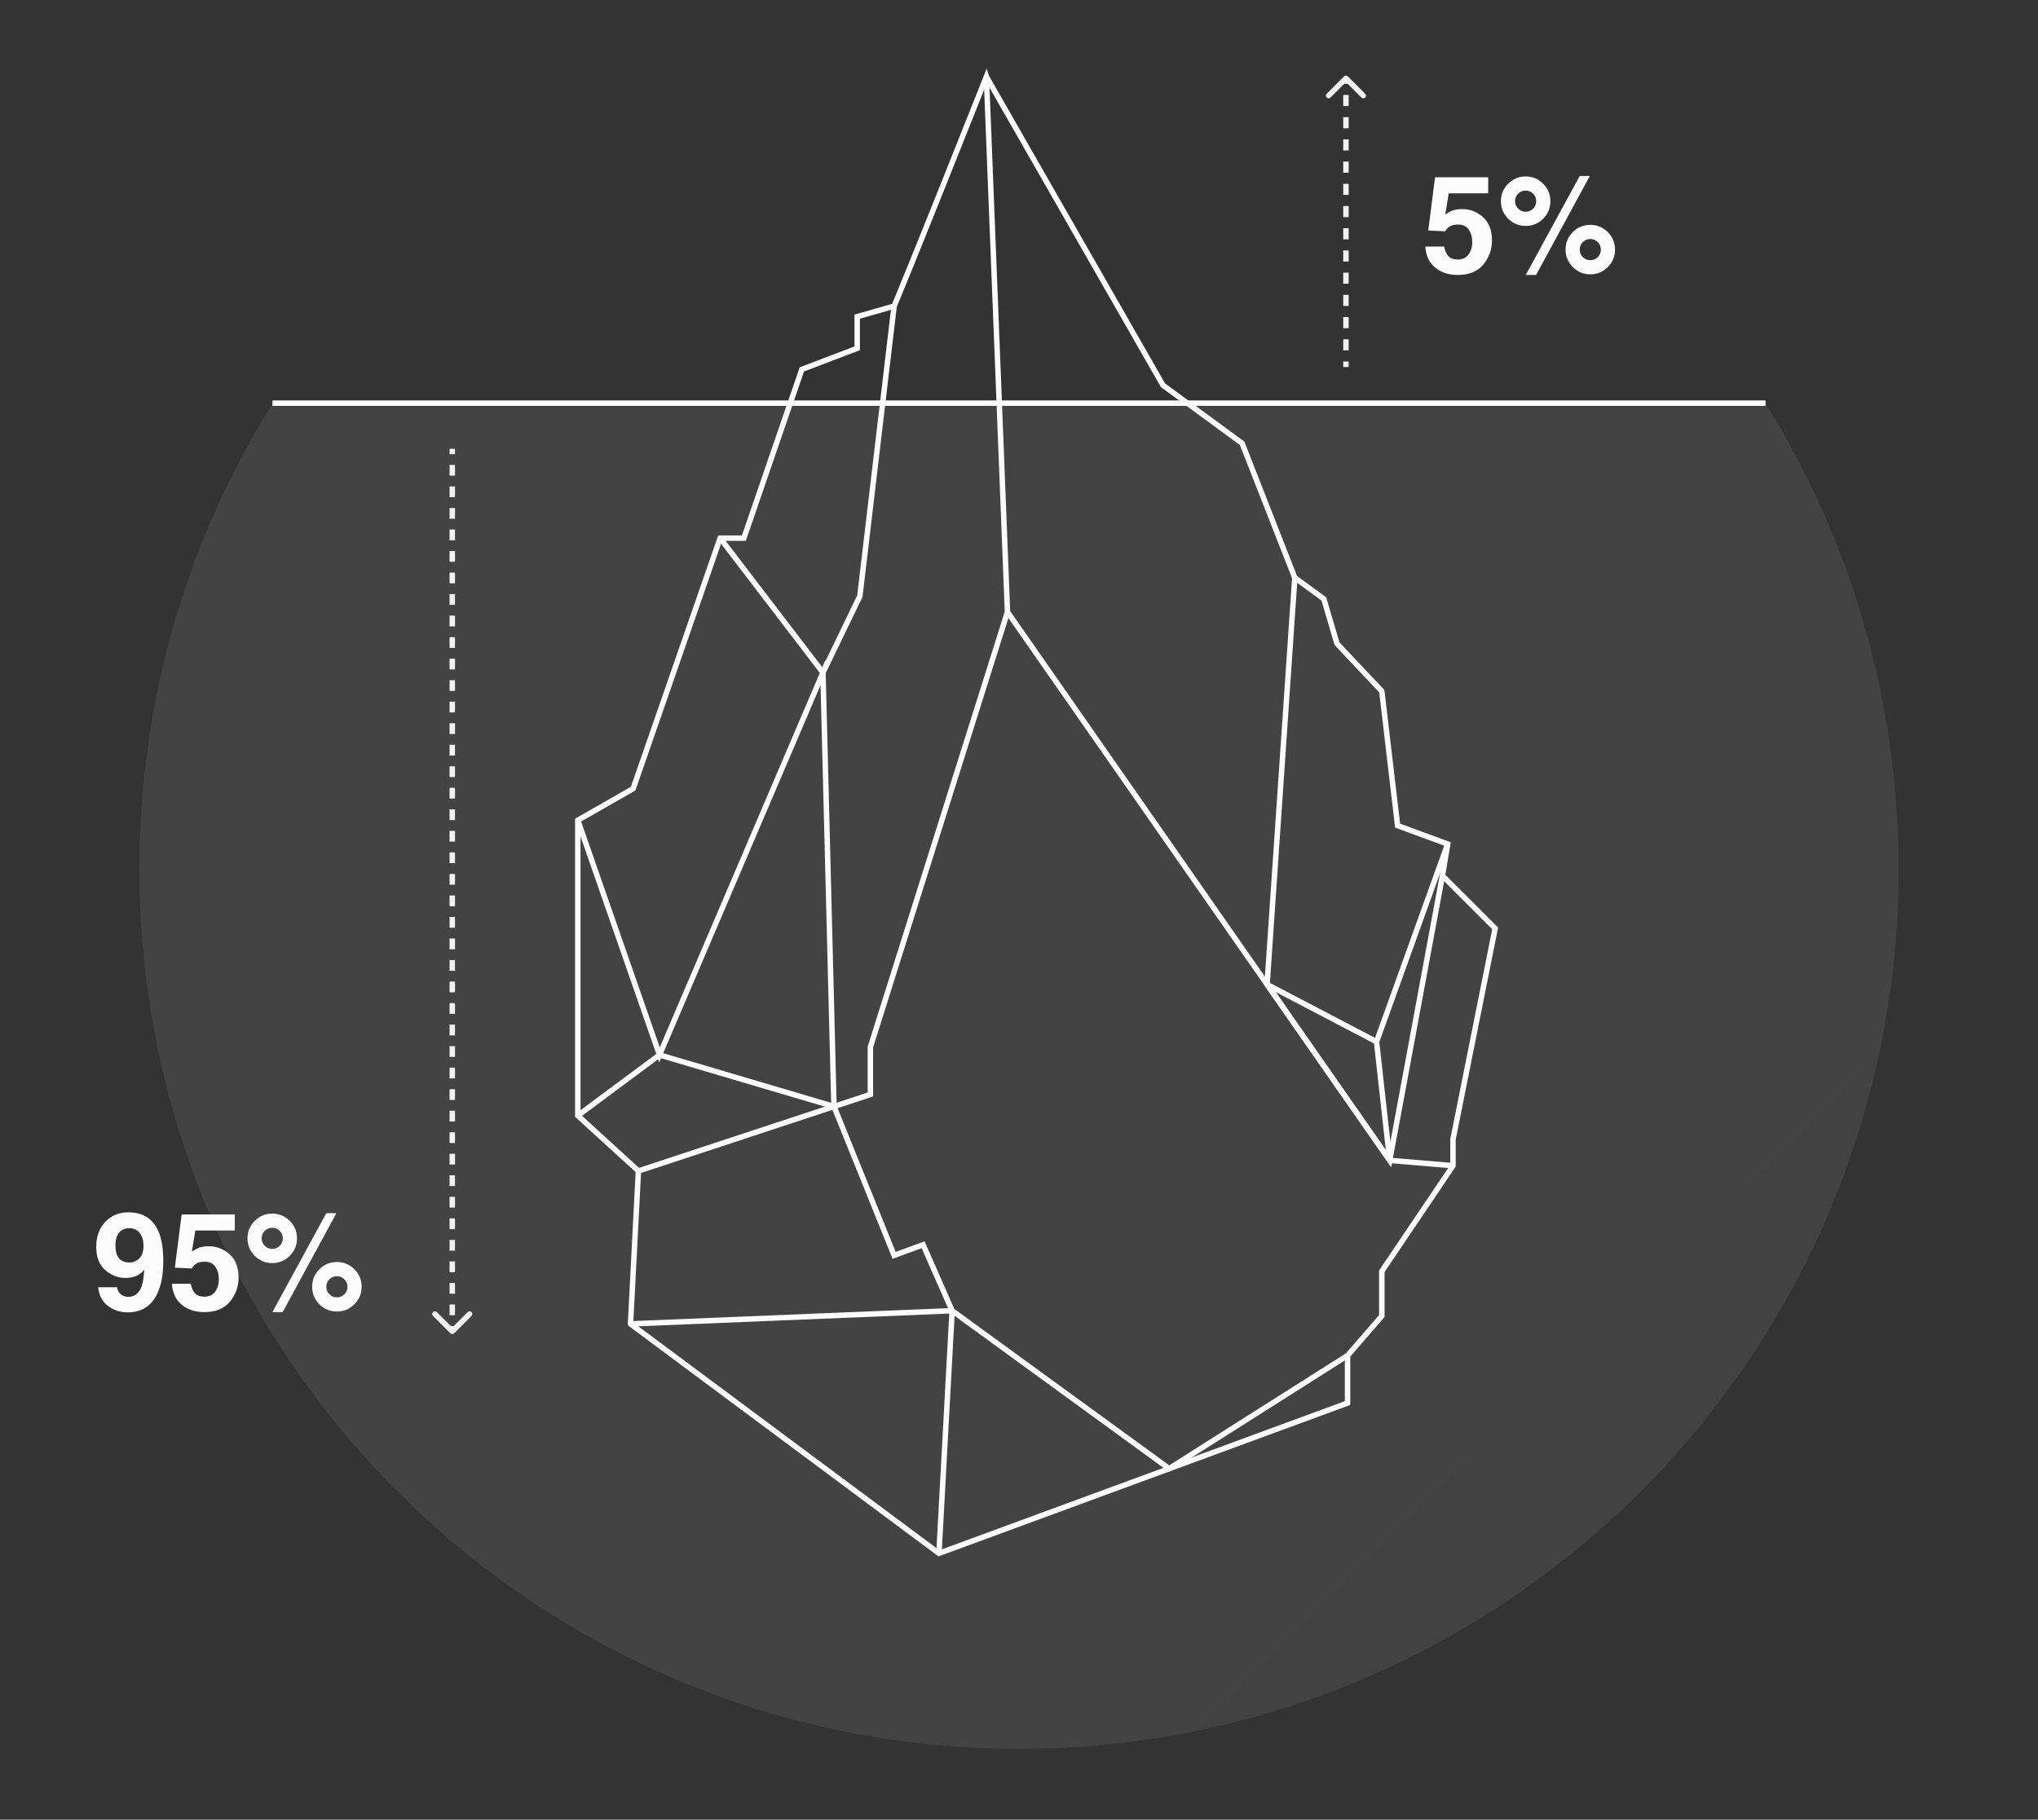 <svg xmlns="http://www.w3.org/2000/svg" width="374" height="334" viewBox="0 0 374 334" fill="none"><rect x="0" y="0" width="374" height="334" fill="#333333" stroke="none"/><path d="M348.415 159.512C348.415 248.695 276.145 320.996 187 320.996C97.855 320.996 25.585 248.695 25.585 159.512C25.585 128.303 34.432 99.163 49.763 74.466H324.237C339.568 99.163 348.415 128.303 348.415 159.512Z" fill="url(#paint0_linear_0_4718)" fill-opacity="0.08"></path><path d="M181.014 14.077C166.984 49.409 164.082 56.185 164.082 56.185L157.309 58.122V63.928L147.151 67.802L136.51 98.776H132.155L116.189 144.754L106.031 150.559V204.767L117.16 214.929L115.706 243.002L172.309 285.11L247.292 257.526V248.812L253.583 241.553V233.327L266.643 213.968V209.129L274.382 170.411L264.707 160.732L265.672 154.926L256.48 151.54L253.578 126.859L245.356 118.145L242.937 109.92L237.617 106.046L227.942 81.365L213.429 70.719L181.019 14.092L181.014 14.077Z" stroke="#FCFCFC" stroke-miterlimit="10"></path><path d="M181.014 14.077L184.886 112.325L159.727 192.18V200.888L117.16 214.924" stroke="#FCFCFC" stroke-miterlimit="10"></path><path d="M184.886 112.325L255.031 212.987L266.643 213.958" stroke="#FCFCFC" stroke-miterlimit="10"></path><path d="M164.082 56.18L157.796 109.417L151.023 123.453L132.155 98.772" stroke="#FCFCFC" stroke-miterlimit="10"></path><path d="M115.706 242.996L174.728 240.577L214.552 269.559L247.292 248.802" stroke="#FCFCFC" stroke-miterlimit="10"></path><path d="M237.617 106.031L232.525 180.696L255.031 212.987L264.707 160.722" stroke="#FCFCFC" stroke-miterlimit="10"></path><path d="M265.672 154.911L252.613 191.209L255.031 212.987" stroke="#FCFCFC" stroke-miterlimit="10"></path><path d="M252.613 191.209L232.525 180.696" stroke="#FCFCFC" stroke-miterlimit="10"></path><path d="M153.045 203.094L164.082 230.414L169.403 228.477L174.728 240.577L172.309 285.1" stroke="#FCFCFC" stroke-miterlimit="10"></path><path d="M106.031 150.559L121.027 193.628L151.023 123.453L153.045 203.094L121.027 193.628L106.031 204.762" stroke="#FCFCFC" stroke-miterlimit="10"></path><path d="M50 74L324 74" stroke="#FCFCFC"></path><path d="M267.561 41.211C267.138 41.211 266.772 41.264 266.463 41.37C265.918 41.565 265.507 41.927 265.23 42.456L262.105 42.31L263.35 32.532H273.103V35.486H265.865L265.23 39.355C265.767 39.005 266.186 38.774 266.487 38.66C266.992 38.472 267.606 38.379 268.33 38.379C269.795 38.379 271.073 38.871 272.163 39.856C273.254 40.841 273.799 42.273 273.799 44.153C273.799 45.789 273.274 47.249 272.225 48.535C271.175 49.821 269.604 50.464 267.513 50.464C265.828 50.464 264.445 50.012 263.362 49.109C262.28 48.206 261.678 46.924 261.556 45.264H265.022C265.161 46.02 265.425 46.606 265.816 47.022C266.206 47.428 266.776 47.632 267.525 47.632C268.387 47.632 269.043 47.331 269.49 46.728C269.946 46.118 270.174 45.353 270.174 44.434C270.174 43.53 269.962 42.769 269.539 42.151C269.116 41.524 268.457 41.211 267.561 41.211ZM287.301 45.813C287.301 44.552 287.745 43.477 288.632 42.59C289.519 41.711 290.589 41.272 291.842 41.272C293.096 41.272 294.166 41.715 295.053 42.602C295.94 43.49 296.383 44.56 296.383 45.813C296.383 47.066 295.94 48.136 295.053 49.023C294.166 49.91 293.096 50.354 291.842 50.354C290.589 50.354 289.519 49.91 288.632 49.023C287.745 48.136 287.301 47.066 287.301 45.813ZM276.767 40.137C275.88 39.25 275.436 38.179 275.436 36.926C275.436 35.673 275.88 34.603 276.767 33.716C277.654 32.829 278.724 32.385 279.977 32.385C281.23 32.385 282.301 32.829 283.188 33.716C284.075 34.603 284.518 35.673 284.518 36.926C284.518 38.179 284.075 39.25 283.188 40.137C282.309 41.024 281.239 41.467 279.977 41.467C278.724 41.467 277.654 41.024 276.767 40.137ZM281.894 50.464H280.002L289.901 32.3H291.757L281.894 50.464ZM290.475 47.18C290.85 47.563 291.305 47.754 291.842 47.754C292.379 47.754 292.835 47.567 293.21 47.192C293.592 46.81 293.783 46.35 293.783 45.813C293.783 45.276 293.592 44.82 293.21 44.446C292.835 44.063 292.379 43.872 291.842 43.872C291.305 43.872 290.845 44.063 290.463 44.446C290.089 44.82 289.901 45.276 289.901 45.813C289.901 46.35 290.093 46.806 290.475 47.18ZM278.61 38.294C278.984 38.676 279.44 38.867 279.977 38.867C280.514 38.867 280.97 38.68 281.344 38.306C281.727 37.923 281.918 37.463 281.918 36.926C281.918 36.389 281.727 35.933 281.344 35.559C280.97 35.177 280.514 34.985 279.977 34.985C279.44 34.985 278.98 35.177 278.598 35.559C278.223 35.933 278.036 36.389 278.036 36.926C278.036 37.463 278.227 37.919 278.61 38.294Z" fill="#FCFCFC"></path><path d="M23.407 240.883C22.081 240.883 20.889 240.492 19.831 239.711C18.773 238.922 18.167 237.774 18.012 236.269H21.479C21.56 236.789 21.78 237.213 22.138 237.538C22.496 237.864 22.972 238.026 23.566 238.026C24.714 238.026 25.519 237.392 25.983 236.122C26.235 235.422 26.394 234.401 26.459 233.058C26.142 233.457 25.804 233.762 25.446 233.974C24.795 234.364 23.994 234.56 23.041 234.56C21.633 234.56 20.384 234.075 19.294 233.107C18.203 232.13 17.658 230.727 17.658 228.896C17.658 226.999 18.203 225.465 19.294 224.293C20.392 223.113 21.817 222.523 23.566 222.523C26.26 222.523 28.107 223.716 29.108 226.1C29.678 227.451 29.963 229.229 29.963 231.435C29.963 233.575 29.69 235.361 29.145 236.793C28.103 239.52 26.191 240.883 23.407 240.883ZM22.187 225.929C21.52 226.45 21.186 227.333 21.186 228.578C21.186 229.628 21.397 230.417 21.821 230.946C22.252 231.467 22.911 231.728 23.798 231.728C24.278 231.728 24.73 231.589 25.153 231.312C25.942 230.808 26.337 229.933 26.337 228.688C26.337 227.687 26.101 226.894 25.629 226.308C25.165 225.722 24.526 225.429 23.713 225.429C23.119 225.429 22.61 225.596 22.187 225.929ZM37.544 231.581C37.121 231.581 36.755 231.634 36.446 231.74C35.901 231.935 35.49 232.297 35.213 232.826L32.088 232.68L33.333 222.902H43.086V225.856H35.848L35.213 229.726C35.75 229.376 36.169 229.144 36.47 229.03C36.975 228.843 37.589 228.749 38.313 228.749C39.778 228.749 41.056 229.241 42.147 230.226C43.237 231.211 43.782 232.643 43.782 234.523C43.782 236.159 43.257 237.619 42.208 238.905C41.158 240.191 39.587 240.834 37.496 240.834C35.811 240.834 34.428 240.382 33.345 239.479C32.263 238.576 31.661 237.294 31.539 235.634H35.005C35.144 236.391 35.408 236.977 35.799 237.392C36.19 237.799 36.759 238.002 37.508 238.002C38.37 238.002 39.026 237.701 39.473 237.099C39.929 236.488 40.157 235.723 40.157 234.804C40.157 233.9 39.945 233.139 39.522 232.521C39.099 231.894 38.44 231.581 37.544 231.581ZM57.284 236.183C57.284 234.922 57.728 233.847 58.615 232.96C59.502 232.082 60.572 231.642 61.825 231.642C63.079 231.642 64.149 232.086 65.036 232.973C65.923 233.86 66.366 234.93 66.366 236.183C66.366 237.436 65.923 238.507 65.036 239.394C64.149 240.281 63.079 240.724 61.825 240.724C60.572 240.724 59.502 240.281 58.615 239.394C57.728 238.507 57.284 237.436 57.284 236.183ZM46.75 230.507C45.863 229.62 45.419 228.55 45.419 227.296C45.419 226.043 45.863 224.973 46.75 224.086C47.637 223.199 48.707 222.755 49.96 222.755C51.213 222.755 52.284 223.199 53.171 224.086C54.058 224.973 54.501 226.043 54.501 227.296C54.501 228.55 54.058 229.62 53.171 230.507C52.292 231.394 51.222 231.837 49.96 231.837C48.707 231.837 47.637 231.394 46.75 230.507ZM51.877 240.834H49.985L59.885 222.67H61.74L51.877 240.834ZM60.458 237.55C60.833 237.933 61.288 238.124 61.825 238.124C62.362 238.124 62.818 237.937 63.193 237.562C63.575 237.18 63.766 236.72 63.766 236.183C63.766 235.646 63.575 235.19 63.193 234.816C62.818 234.433 62.362 234.242 61.825 234.242C61.288 234.242 60.828 234.433 60.446 234.816C60.072 235.19 59.885 235.646 59.885 236.183C59.885 236.72 60.076 237.176 60.458 237.55ZM48.593 228.664C48.967 229.046 49.423 229.237 49.96 229.237C50.497 229.237 50.953 229.05 51.327 228.676C51.71 228.293 51.901 227.833 51.901 227.296C51.901 226.759 51.71 226.304 51.327 225.929C50.953 225.547 50.497 225.355 49.96 225.355C49.423 225.355 48.963 225.547 48.581 225.929C48.206 226.304 48.019 226.759 48.019 227.296C48.019 227.833 48.211 228.289 48.593 228.664Z" fill="#FCFCFC"></path><path d="M247.354 14.017C247.158 13.821 246.842 13.821 246.646 14.017L243.464 17.198C243.269 17.394 243.269 17.71 243.464 17.906C243.66 18.101 243.976 18.101 244.172 17.906L247 15.077L249.828 17.906C250.024 18.101 250.34 18.101 250.536 17.906C250.731 17.71 250.731 17.394 250.536 17.198L247.354 14.017ZM247 14.37L246.5 14.37L246.5 15.389L247 15.389L247.5 15.389L247.5 14.37L247 14.37ZM247 17.428L246.5 17.428L246.5 19.466L247 19.466L247.5 19.466L247.5 17.428L247 17.428ZM247 21.505L246.5 21.505L246.5 23.543L247 23.543L247.5 23.543L247.5 21.505L247 21.505ZM247 25.582L246.5 25.582L246.5 27.62L247 27.62L247.5 27.62L247.5 25.582L247 25.582ZM247 29.659L246.5 29.659L246.5 31.697L247 31.697L247.5 31.697L247.5 29.659L247 29.659ZM247 33.736L246.5 33.736L246.5 35.774L247 35.774L247.5 35.774L247.5 33.736L247 33.736ZM247 37.812L246.5 37.812L246.5 39.851L247 39.851L247.5 39.851L247.5 37.812L247 37.812ZM247 41.889L246.5 41.889L246.5 43.928L247 43.928L247.5 43.928L247.5 41.889L247 41.889ZM247 45.966L246.5 45.966L246.5 48.005L247 48.005L247.5 48.005L247.5 45.966L247 45.966ZM247 50.043L246.5 50.043L246.5 52.082L247 52.082L247.5 52.082L247.5 50.043L247 50.043ZM247 54.12L246.5 54.12L246.5 56.159L247 56.159L247.5 56.159L247.5 54.12L247 54.12ZM247 58.197L246.5 58.197L246.5 60.236L247 60.236L247.5 60.236L247.5 58.197L247 58.197ZM247 62.274L246.5 62.274L246.5 64.312L247 64.312L247.5 64.312L247.5 62.274L247 62.274ZM247 66.351L246.5 66.351L246.5 67.37L247 67.37L247.5 67.37L247.5 66.351L247 66.351Z" fill="#F1F1F1"></path><path d="M82.646 244.724C82.842 244.919 83.158 244.919 83.354 244.724L86.535 241.542C86.731 241.346 86.731 241.03 86.535 240.835C86.34 240.639 86.024 240.639 85.828 240.835L83 243.663L80.172 240.835C79.976 240.639 79.66 240.639 79.465 240.835C79.269 241.03 79.269 241.346 79.465 241.542L82.646 244.724ZM83 244.37L83.5 244.37L83.5 243.382L83 243.382L82.5 243.382L82.5 244.37L83 244.37ZM83 241.407L83.5 241.407L83.5 239.431L83 239.431L82.5 239.431L82.5 241.407L83 241.407ZM83 237.455L83.5 237.455L83.5 235.48L83 235.48L82.5 235.48L82.5 237.455L83 237.455ZM83 233.504L83.5 233.504L83.5 231.529L83 231.529L82.5 231.529L82.5 233.504L83 233.504ZM83 229.553L83.5 229.553L83.5 227.577L83 227.577L82.5 227.577L82.5 229.553L83 229.553ZM83 225.602L83.5 225.602L83.5 223.626L83 223.626L82.5 223.626L82.5 225.602L83 225.602ZM83 221.651L83.5 221.651L83.5 219.675L83 219.675L82.5 219.675L82.5 221.651L83 221.651ZM83 217.699L83.5 217.699L83.5 215.724L83 215.724L82.5 215.724L82.5 217.699L83 217.699ZM83 213.748L83.5 213.748L83.5 211.773L83 211.773L82.5 211.773L82.5 213.748L83 213.748ZM83 209.797L83.5 209.797L83.5 207.821L83 207.821L82.5 207.821L82.5 209.797L83 209.797ZM83 205.846L83.5 205.846L83.5 203.87L83 203.87L82.5 203.87L82.5 205.846L83 205.846ZM83 201.895L83.5 201.895L83.5 199.919L83 199.919L82.5 199.919L82.5 201.895L83 201.895ZM83 197.943L83.5 197.943L83.5 195.968L83 195.968L82.5 195.968L82.5 197.943L83 197.943ZM83 193.992L83.5 193.992L83.5 192.016L83 192.016L82.5 192.016L82.5 193.992L83 193.992ZM83 190.041L83.5 190.041L83.5 188.065L83 188.065L82.5 188.065L82.5 190.041L83 190.041ZM83 186.09L83.5 186.09L83.5 184.114L83 184.114L82.5 184.114L82.5 186.09L83 186.09ZM83 182.138L83.5 182.138L83.5 180.163L83 180.163L82.5 180.163L82.5 182.138L83 182.138ZM83 178.187L83.5 178.187L83.5 176.212L83 176.212L82.5 176.212L82.5 178.187L83 178.187ZM83 174.236L83.5 174.236L83.5 172.26L83 172.26L82.5 172.26L82.5 174.236L83 174.236ZM83 170.285L83.5 170.285L83.5 168.309L83 168.309L82.5 168.309L82.5 170.285L83 170.285ZM83 166.334L83.5 166.334L83.5 164.358L83 164.358L82.5 164.358L82.5 166.334L83 166.334ZM83 162.382L83.5 162.382L83.5 160.407L83 160.407L82.5 160.407L82.5 162.382L83 162.382ZM83 158.431L83.5 158.431L83.5 156.456L83 156.456L82.5 156.456L82.5 158.431L83 158.431ZM83 154.48L83.5 154.48L83.5 152.504L83 152.504L82.5 152.504L82.5 154.48L83 154.48ZM83 150.529L83.5 150.529L83.5 148.553L83 148.553L82.5 148.553L82.5 150.529L83 150.529ZM83 146.577L83.5 146.577L83.5 144.602L83 144.602L82.5 144.602L82.5 146.577L83 146.577ZM83 142.626L83.5 142.626L83.5 140.651L83 140.651L82.5 140.651L82.5 142.626L83 142.626ZM83 138.675L83.5 138.675L83.5 136.699L83 136.699L82.5 136.699L82.5 138.675L83 138.675ZM83 134.724L83.5 134.724L83.5 132.748L83 132.748L82.5 132.748L82.5 134.724L83 134.724ZM83 130.773L83.5 130.773L83.5 128.797L83 128.797L82.5 128.797L82.5 130.773L83 130.773ZM83 126.821L83.5 126.821L83.5 124.846L83 124.846L82.5 124.846L82.5 126.821L83 126.821ZM83 122.87L83.5 122.87L83.5 120.895L83 120.895L82.5 120.895L82.5 122.87L83 122.87ZM83 118.919L83.5 118.919L83.5 116.943L83 116.943L82.5 116.943L82.5 118.919L83 118.919ZM83 114.968L83.5 114.968L83.5 112.992L83 112.992L82.5 112.992L82.5 114.968L83 114.968ZM83 111.017L83.5 111.017L83.5 109.041L83 109.041L82.5 109.041L82.5 111.017L83 111.017ZM83 107.065L83.5 107.065L83.5 105.09L83 105.09L82.5 105.09L82.5 107.065L83 107.065ZM83 103.114L83.5 103.114L83.5 101.138L83 101.138L82.5 101.138L82.5 103.114L83 103.114ZM83 99.163L83.5 99.163L83.5 97.187L83 97.187L82.5 97.187L82.5 99.163L83 99.163ZM83 95.212L83.5 95.212L83.5 93.236L83 93.236L82.5 93.236L82.5 95.212L83 95.212ZM83 91.26L83.5 91.26L83.5 89.285L83 89.285L82.5 89.285L82.5 91.26L83 91.26ZM83 87.309L83.5 87.309L83.5 85.334L83 85.334L82.5 85.334L82.5 87.309L83 87.309ZM83 83.358L83.5 83.358L83.5 82.37L83 82.37L82.5 82.37L82.5 83.358L83 83.358Z" fill="#F1F1F1"></path><defs><linearGradient id="paint0_linear_0_4718" x1="69.999" y1="44.5" x2="369" y2="347" gradientUnits="userSpaceOnUse"><stop stop-color="white"></stop><stop offset="1" stop-color="#EFEFEF"></stop></linearGradient></defs></svg>